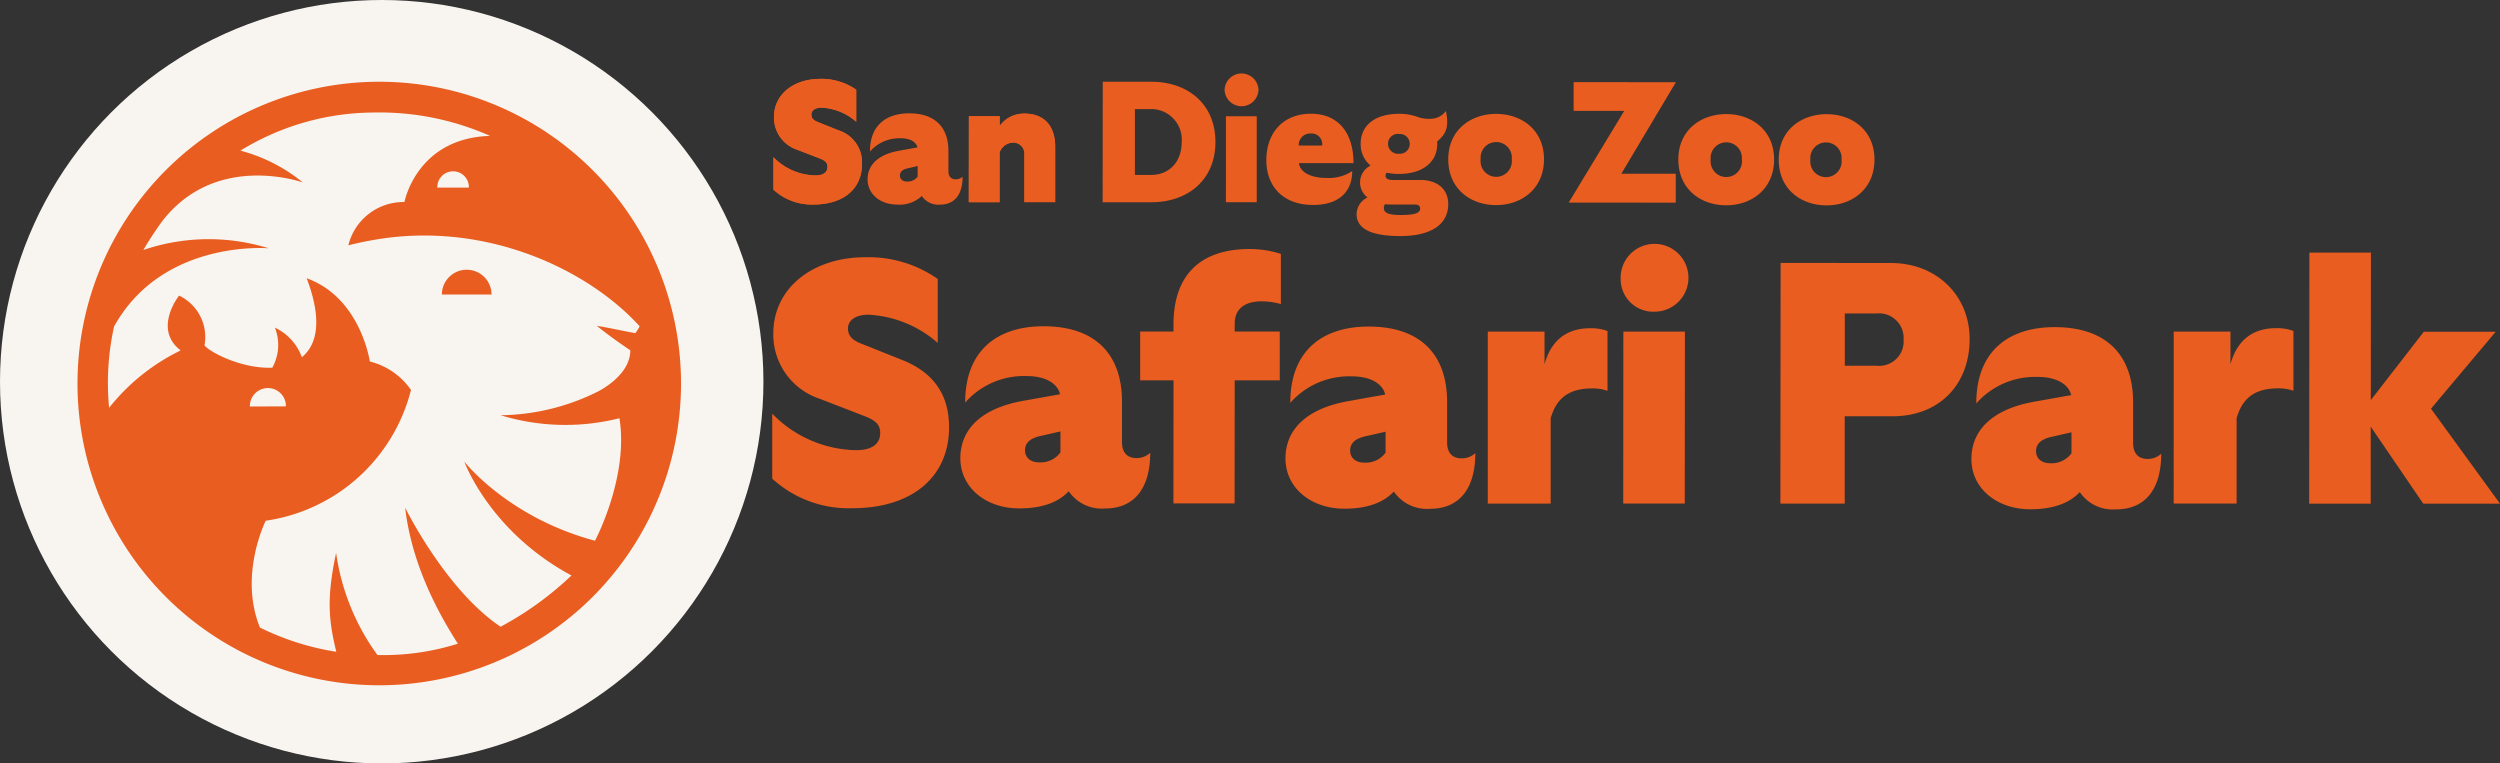 <svg xmlns="http://www.w3.org/2000/svg" width="320.921" height="98" viewBox="0 0 320.921 98">
  <rect x="0" y="0" width="320.921" height="98" fill="#333333" stroke="none"/>
  <g id="Group_91" data-name="Group 91" transform="translate(-14 -4)">
    <circle id="Ellipse_9" data-name="Ellipse 9" cx="49" cy="49" r="49" transform="translate(14 4)" fill="#f8f5f1"/>
    <g id="Group_90" data-name="Group 90">
      <path id="Path_762" data-name="Path 762" d="M504.55,492.151v-8.344a15.38,15.38,0,0,0,10.768,4.689c2.031,0,3.091-.794,3.093-2.205,0-1.061-.573-1.634-2.123-2.21l-5.6-2.167a8.692,8.692,0,0,1-6-8.393c0-5.829,5.041-9.8,11.84-9.791a15.45,15.45,0,0,1,9.269,2.789v8.212a14.618,14.618,0,0,0-8.915-3.627c-1.59,0-2.606.7-2.606,1.762,0,.972.573,1.547,1.9,2.033l5.209,2.08c3.8,1.547,5.867,4.33,5.865,8.569,0,6.489-4.865,10.413-12.459,10.4A14.529,14.529,0,0,1,504.55,492.151Z" transform="translate(-391.421 -426.708)" fill="#e95d20"/>
      <path id="Path_763" data-name="Path 763" d="M642.7,521.714c0,4.812-2.258,7.151-5.79,7.147a5.132,5.132,0,0,1-4.67-2.212c-1.324,1.414-3.4,2.205-6.368,2.2-4.245,0-7.546-2.655-7.544-6.453s2.831-6.442,8.129-7.365l4.67-.834c-.308-1.369-1.851-2.335-4.279-2.335a10.064,10.064,0,0,0-7.9,3.4c0-6.843,4.29-9.8,10.072-9.791,6.622,0,10.063,3.585,10.059,9.677v5.209c0,1.148.526,2.031,1.851,2.033A2.535,2.535,0,0,0,642.7,521.714Zm-11.523-.053v-2.691l-2.517.573c-1.411.308-2.031.923-2.031,1.851,0,.849.618,1.547,1.808,1.547a3.15,3.15,0,0,0,2.74-1.278Z" transform="translate(-481.05 -459.588)" fill="#e95d20"/>
      <path id="Path_764" data-name="Path 764" d="M739.207,468.331v1.017h5.784v6.268h-5.784l-.013,15.8h-7.853l.013-15.8H727.07v-6.268h4.281v-.928c0-6.357,3.5-9.666,9.764-9.66a13.223,13.223,0,0,1,4.016.622v6.444a9.172,9.172,0,0,0-2.384-.354C740.215,465.463,739.209,466.664,739.207,468.331Z" transform="translate(-566.71 -422.793)" fill="#e95d20"/>
      <path id="Path_765" data-name="Path 765" d="M839.329,521.894c0,4.812-2.256,7.151-5.788,7.147a5.132,5.132,0,0,1-4.67-2.212c-1.327,1.411-3.4,2.205-6.368,2.2-4.245,0-7.546-2.655-7.544-6.453s2.831-6.442,8.129-7.365l4.67-.834c-.308-1.369-1.853-2.335-4.281-2.335a10.066,10.066,0,0,0-7.9,3.4c0-6.843,4.29-9.8,10.074-9.791,6.622,0,10.063,3.583,10.057,9.677v5.209c0,1.148.529,2.031,1.853,2.031A2.515,2.515,0,0,0,839.329,521.894Zm-11.521-.053v-2.694l-2.517.571c-1.414.308-2.031.925-2.031,1.853,0,.849.616,1.545,1.809,1.547A3.144,3.144,0,0,0,827.808,521.841Z" transform="translate(-635.945 -459.73)" fill="#e95d20"/>
      <path id="Path_766" data-name="Path 766" d="M937.3,507.105h7.285V511.3c.8-2.957,2.742-4.631,5.833-4.629a6.03,6.03,0,0,1,2.25.354v7.682a5.681,5.681,0,0,0-1.987-.31c-3.046,0-4.591,1.32-5.306,3.835V529.18H937.3Z" transform="translate(-732.317 -460.534)" fill="#e95d20"/>
      <path id="Path_767" data-name="Path 767" d="M1017.67,461.354a4.353,4.353,0,1,1,4.322,4.156A4.172,4.172,0,0,1,1017.67,461.354Zm.346,6.711h7.9l-.019,22.075H1018Z" transform="translate(-795.628 -421.5)" fill="#e95d20"/>
      <path id="Path_768" data-name="Path 768" d="M1138.561,476.9c0,5.829-3.848,9.929-9.942,9.925h-6.092v11.211h-8.257l.028-30.9,14.126.013C1134.377,467.136,1138.565,471.377,1138.561,476.9Zm-8.475.083a3.167,3.167,0,0,0-3.485-3.36h-4.061v6.709h4.061A3.141,3.141,0,0,0,1130.085,476.979Z" transform="translate(-871.724 -429.386)" fill="#e95d20"/>
      <path id="Path_769" data-name="Path 769" d="M1254.159,522.244c0,4.812-2.258,7.151-5.788,7.147a5.13,5.13,0,0,1-4.67-2.212c-1.327,1.411-3.4,2.205-6.368,2.2-4.245,0-7.548-2.655-7.543-6.453s2.832-6.442,8.129-7.365l4.68-.834c-.308-1.369-1.853-2.335-4.281-2.335a10.066,10.066,0,0,0-7.9,3.4c0-6.843,4.29-9.8,10.074-9.791,6.622,0,10.063,3.585,10.057,9.677v5.209c0,1.148.529,2.031,1.853,2.033A2.53,2.53,0,0,0,1254.159,522.244Zm-11.521-.053V519.5l-2.517.573c-1.414.308-2.031.923-2.033,1.851,0,.849.618,1.545,1.811,1.547A3.167,3.167,0,0,0,1242.638,522.191Z" transform="translate(-962.725 -460.006)" fill="#e95d20"/>
      <path id="Path_770" data-name="Path 770" d="M1352.126,507.067h7.285v4.192c.8-2.957,2.742-4.631,5.833-4.629a6.032,6.032,0,0,1,2.25.354v7.681a5.683,5.683,0,0,0-1.987-.31c-3.046,0-4.591,1.32-5.307,3.835V529.14h-8.08Z" transform="translate(-1059.089 -460.502)" fill="#e95d20"/>
      <path id="Path_771" data-name="Path 771" d="M1448.7,493.151l-6.745-9.893v9.889h-7.9l.027-32.227h7.9l-.017,18.937,6.807-8.779H1458l-8.308,9.88,8.862,12.192Z" transform="translate(-1123.63 -424.494)" fill="#e95d20"/>
      <path id="Path_772" data-name="Path 772" d="M505.28,370.091v-4.175a7.69,7.69,0,0,0,5.389,2.345c1.017,0,1.547-.395,1.547-1.1,0-.531-.287-.819-1.061-1.106l-2.806-1.085a4.35,4.35,0,0,1-3-4.2c0-2.916,2.522-4.9,5.924-4.9a7.744,7.744,0,0,1,4.638,1.395v4.109a7.31,7.31,0,0,0-4.457-1.815c-.8,0-1.305.352-1.305.883,0,.486.287.773.949,1.017l2.613,1.04a4.3,4.3,0,0,1,2.936,4.288c0,3.248-2.435,5.213-6.234,5.209A7.283,7.283,0,0,1,505.28,370.091Z" transform="translate(-391.996 -341.742)" fill="#e95d20"/>
      <path id="Path_773" data-name="Path 773" d="M574.43,384.842c0,2.407-1.129,3.579-2.9,3.577a2.564,2.564,0,0,1-2.335-1.108,4.158,4.158,0,0,1-3.184,1.1c-2.123,0-3.776-1.329-3.774-3.231s1.416-3.224,4.067-3.685l2.335-.424c-.155-.686-.928-1.172-2.144-1.172a5.037,5.037,0,0,0-3.954,1.7c0-3.426,2.146-4.9,5.041-4.9,3.313,0,5.035,1.794,5.033,4.842v2.606c0,.575.263,1.017.928,1.019A1.273,1.273,0,0,0,574.43,384.842Zm-5.767-.028v-1.348l-1.259.286c-.709.155-1.017.463-1.017.928,0,.424.308.773.9.773A1.573,1.573,0,0,0,568.663,384.815Z" transform="translate(-436.866 -358.15)" fill="#e95d20"/>
      <path id="Path_774" data-name="Path 774" d="M634.52,381.082v7.136h-3.954v-6.141a1.408,1.408,0,0,0-1.414-1.5,1.872,1.872,0,0,0-1.768,1.259v6.385H623.43l.011-11.037h3.954v1.259a3.794,3.794,0,0,1,3.161-1.588C633.221,376.839,634.522,378.58,634.52,381.082Z" transform="translate(-485.068 -358.269)" fill="#e95d20"/>
      <path id="Path_775" data-name="Path 775" d="M718.858,365.339c0,4.992-3.7,7.728-8.2,7.726H704.38l.013-15.465h6.274C715.175,357.6,718.862,360.347,718.858,365.339Zm-4.33,0a3.93,3.93,0,0,0-4.26-4.222h-1.747v8.439h2.146c1.978,0,3.857-1.395,3.861-4.23Z" transform="translate(-548.836 -343.104)" fill="#e95d20"/>
      <path id="Path_776" data-name="Path 776" d="M778.129,354.747a2.177,2.177,0,0,1,4.353,0,2.179,2.179,0,0,1-4.353,0Zm.174,3.358h3.954v11.037H778.3Z" transform="translate(-606.931 -339.184)" fill="#e95d20"/>
      <path id="Path_777" data-name="Path 777" d="M811.052,385.182a5.481,5.481,0,0,0,3.36-.881c0,2.672-1.728,4.349-5.02,4.347-3.8,0-6.007-2.335-6-5.75,0-3.555,2.193-5.962,5.731-5.958,3.358,0,5.455,2.28,5.451,6.344h-7C807.739,384.6,809.374,385.18,811.052,385.182Zm-3.5-4.158h3.005a1.375,1.375,0,0,0-1.458-1.549A1.47,1.47,0,0,0,807.552,381.024Z" transform="translate(-626.831 -358.339)" fill="#e95d20"/>
      <path id="Path_778" data-name="Path 778" d="M913.4,382.856c0-3.776,2.9-5.829,6.155-5.826s6.141,2.059,6.136,5.837-2.876,5.875-6.155,5.871S913.4,386.656,913.4,382.856Zm8.153,0a2.007,2.007,0,1,0-3.993,0,2.011,2.011,0,1,0,3.993,0Z" transform="translate(-713.49 -358.41)" fill="#e95d20"/>
      <path id="Path_779" data-name="Path 779" d="M1000,369.583v3.71l-13.741-.011,7.125-11.77H986.89V357.82l13.124.011-7,11.746Z" transform="translate(-770.885 -343.278)" fill="#e95d20"/>
      <path id="Path_780" data-name="Path 780" d="M1052.56,382.976c0-3.778,2.9-5.829,6.156-5.826s6.138,2.059,6.136,5.837-2.878,5.875-6.155,5.871S1052.556,386.776,1052.56,382.976Zm8.151,0a2.009,2.009,0,1,0-4,0,2.017,2.017,0,1,0,4.007.009Z" transform="translate(-823.113 -358.505)" fill="#e95d20"/>
      <path id="Path_781" data-name="Path 781" d="M1113.26,383.026c0-3.776,2.9-5.829,6.155-5.826s6.141,2.059,6.138,5.837-2.878,5.875-6.155,5.871S1113.256,386.826,1113.26,383.026Zm8.066,0a2.009,2.009,0,1,0-4,0,2.014,2.014,0,1,0,4,.013Z" transform="translate(-870.929 -358.544)" fill="#e95d20"/>
      <path id="Path_782" data-name="Path 782" d="M866.133,384.135h-3.492c-.4,0-.949-.066-.949-.531a.621.621,0,0,1,.132-.4,7.267,7.267,0,0,0,1.569.157c3.027,0,4.928-1.486,4.931-3.863a2.357,2.357,0,0,0-.015-.3c1.125-.957,1.566-1.8,1.123-3.92a2.426,2.426,0,0,1-1.543.964,4.3,4.3,0,0,1-2.235-.257,7.017,7.017,0,0,0-2.254-.342c-3.048,0-4.905,1.475-4.907,3.84a3.53,3.53,0,0,0,1.273,2.806,2.4,2.4,0,0,0-1.35,2.21,2.422,2.422,0,0,0,.949,1.878,2.443,2.443,0,0,0-1.395,2.123c0,1.968,1.987,2.829,5.61,2.834,4.065,0,6.143-1.564,6.155-4.082C869.733,385.322,868.364,384.135,866.133,384.135Zm-2.736-5.9a1.273,1.273,0,1,1,0,2.534,1.273,1.273,0,0,1-1.39-1.284,1.256,1.256,0,0,1,1.392-1.259Zm.257,10.4c-1.789,0-2.186-.354-2.186-.93a.822.822,0,0,1,.155-.463c.212.021.425.045.637.045h3.184c.442,0,.683.178.683.509,0,.505-.463.836-2.473.834Z" transform="translate(-669.826 -357.032)" fill="#e95d20"/>
      <path id="Path_783" data-name="Path 783" d="M634.52,381.082v7.136h-3.954v-6.141a1.408,1.408,0,0,0-1.414-1.5,1.872,1.872,0,0,0-1.768,1.259v6.385H623.43l.011-11.037h3.954v1.259a3.794,3.794,0,0,1,3.161-1.588C633.221,376.839,634.522,378.58,634.52,381.082Z" transform="translate(-485.068 -358.269)" fill="#e95d20"/>
      <path id="Path_784" data-name="Path 784" d="M505.28,370.091v-4.175a7.69,7.69,0,0,0,5.389,2.345c1.017,0,1.547-.395,1.547-1.1,0-.531-.287-.819-1.061-1.106l-2.806-1.085a4.35,4.35,0,0,1-3-4.2c0-2.916,2.522-4.9,5.924-4.9a7.744,7.744,0,0,1,4.638,1.395v4.109a7.31,7.31,0,0,0-4.457-1.815c-.8,0-1.305.352-1.305.883,0,.486.287.773.949,1.017l2.613,1.04a4.3,4.3,0,0,1,2.936,4.288c0,3.248-2.435,5.213-6.234,5.209A7.283,7.283,0,0,1,505.28,370.091Z" transform="translate(-391.996 -341.742)" fill="#e95d20"/>
      <path id="Path_785" data-name="Path 785" d="M307.944,471.29a3.184,3.184,0,0,0-3.184,3.184h6.376a3.184,3.184,0,0,0-3.192-3.184Z" transform="translate(-234.037 -432.663)" fill="#e95d20"/>
      <path id="Path_786" data-name="Path 786" d="M123.119,357.59a38.737,38.737,0,1,0,38.737,38.737A38.738,38.738,0,0,0,123.119,357.59Zm32.227,34.472c0,3.341-4.268,5.349-4.268,5.349A28.615,28.615,0,0,1,138.7,400.4a28.409,28.409,0,0,0,15.251.384c1.218,7.552-3.139,15.726-3.139,15.726-11.218-3-16.779-10.163-16.779-10.163s3.226,8.961,13.758,14.624a41.741,41.741,0,0,1-9.1,6.58c-7.089-4.767-12.247-15.282-12.247-15.282.866,7.554,4.527,13.973,6.767,17.456a31.751,31.751,0,0,1-10.324,1.456,29.126,29.126,0,0,1-5.306-13.115c-1.25,5.86-.949,8.7.023,12.7a33.971,33.971,0,0,1-9.8-3.11c-2.749-6.754.741-13.716.741-13.716a22.542,22.542,0,0,0,18.647-16.789,9.12,9.12,0,0,0-5.283-3.651s-1.178-8.193-8.11-10.683c.932,2.437,2.507,7.56-.616,10.139a6.688,6.688,0,0,0-3.46-3.8,6.007,6.007,0,0,1-.337,5.145c-4.118.142-8.2-2.123-8.7-2.88a5.888,5.888,0,0,0-3.264-6.378s-3.4,4.264.2,7.038a26.423,26.423,0,0,0-9.182,7.367,33.449,33.449,0,0,1,.637-10.437c6.236-11.25,19.863-10.038,19.863-10.038a26.024,26.024,0,0,0-16.1.212,43.349,43.349,0,0,1,2.424-3.7c6.932-8.961,18.042-4.965,18.042-4.965a21.148,21.148,0,0,0-8.008-4.086,32.906,32.906,0,0,1,17.012-4.892,35.073,35.073,0,0,1,15.034,3c-9.441.274-10.993,8.49-10.993,8.49a7.286,7.286,0,0,0-7.2,5.557c1.046-.265,2.123-.5,3.532-.739,14.068-2.375,27.169,3.765,33.859,11.129a5.123,5.123,0,0,1-.548.881c-1.724-.3-3.228-.667-4.952-.936C151.043,388.925,152.871,390.417,155.346,392.062Zm-48.832,7.217a2.311,2.311,0,1,1,4.621-.019Zm28.117-28.1h-4.06a2.027,2.027,0,1,1,4.052,0Z" transform="translate(-60.434 -343.097)" fill="#e95d20"/>
    </g>
  </g>
</svg>

